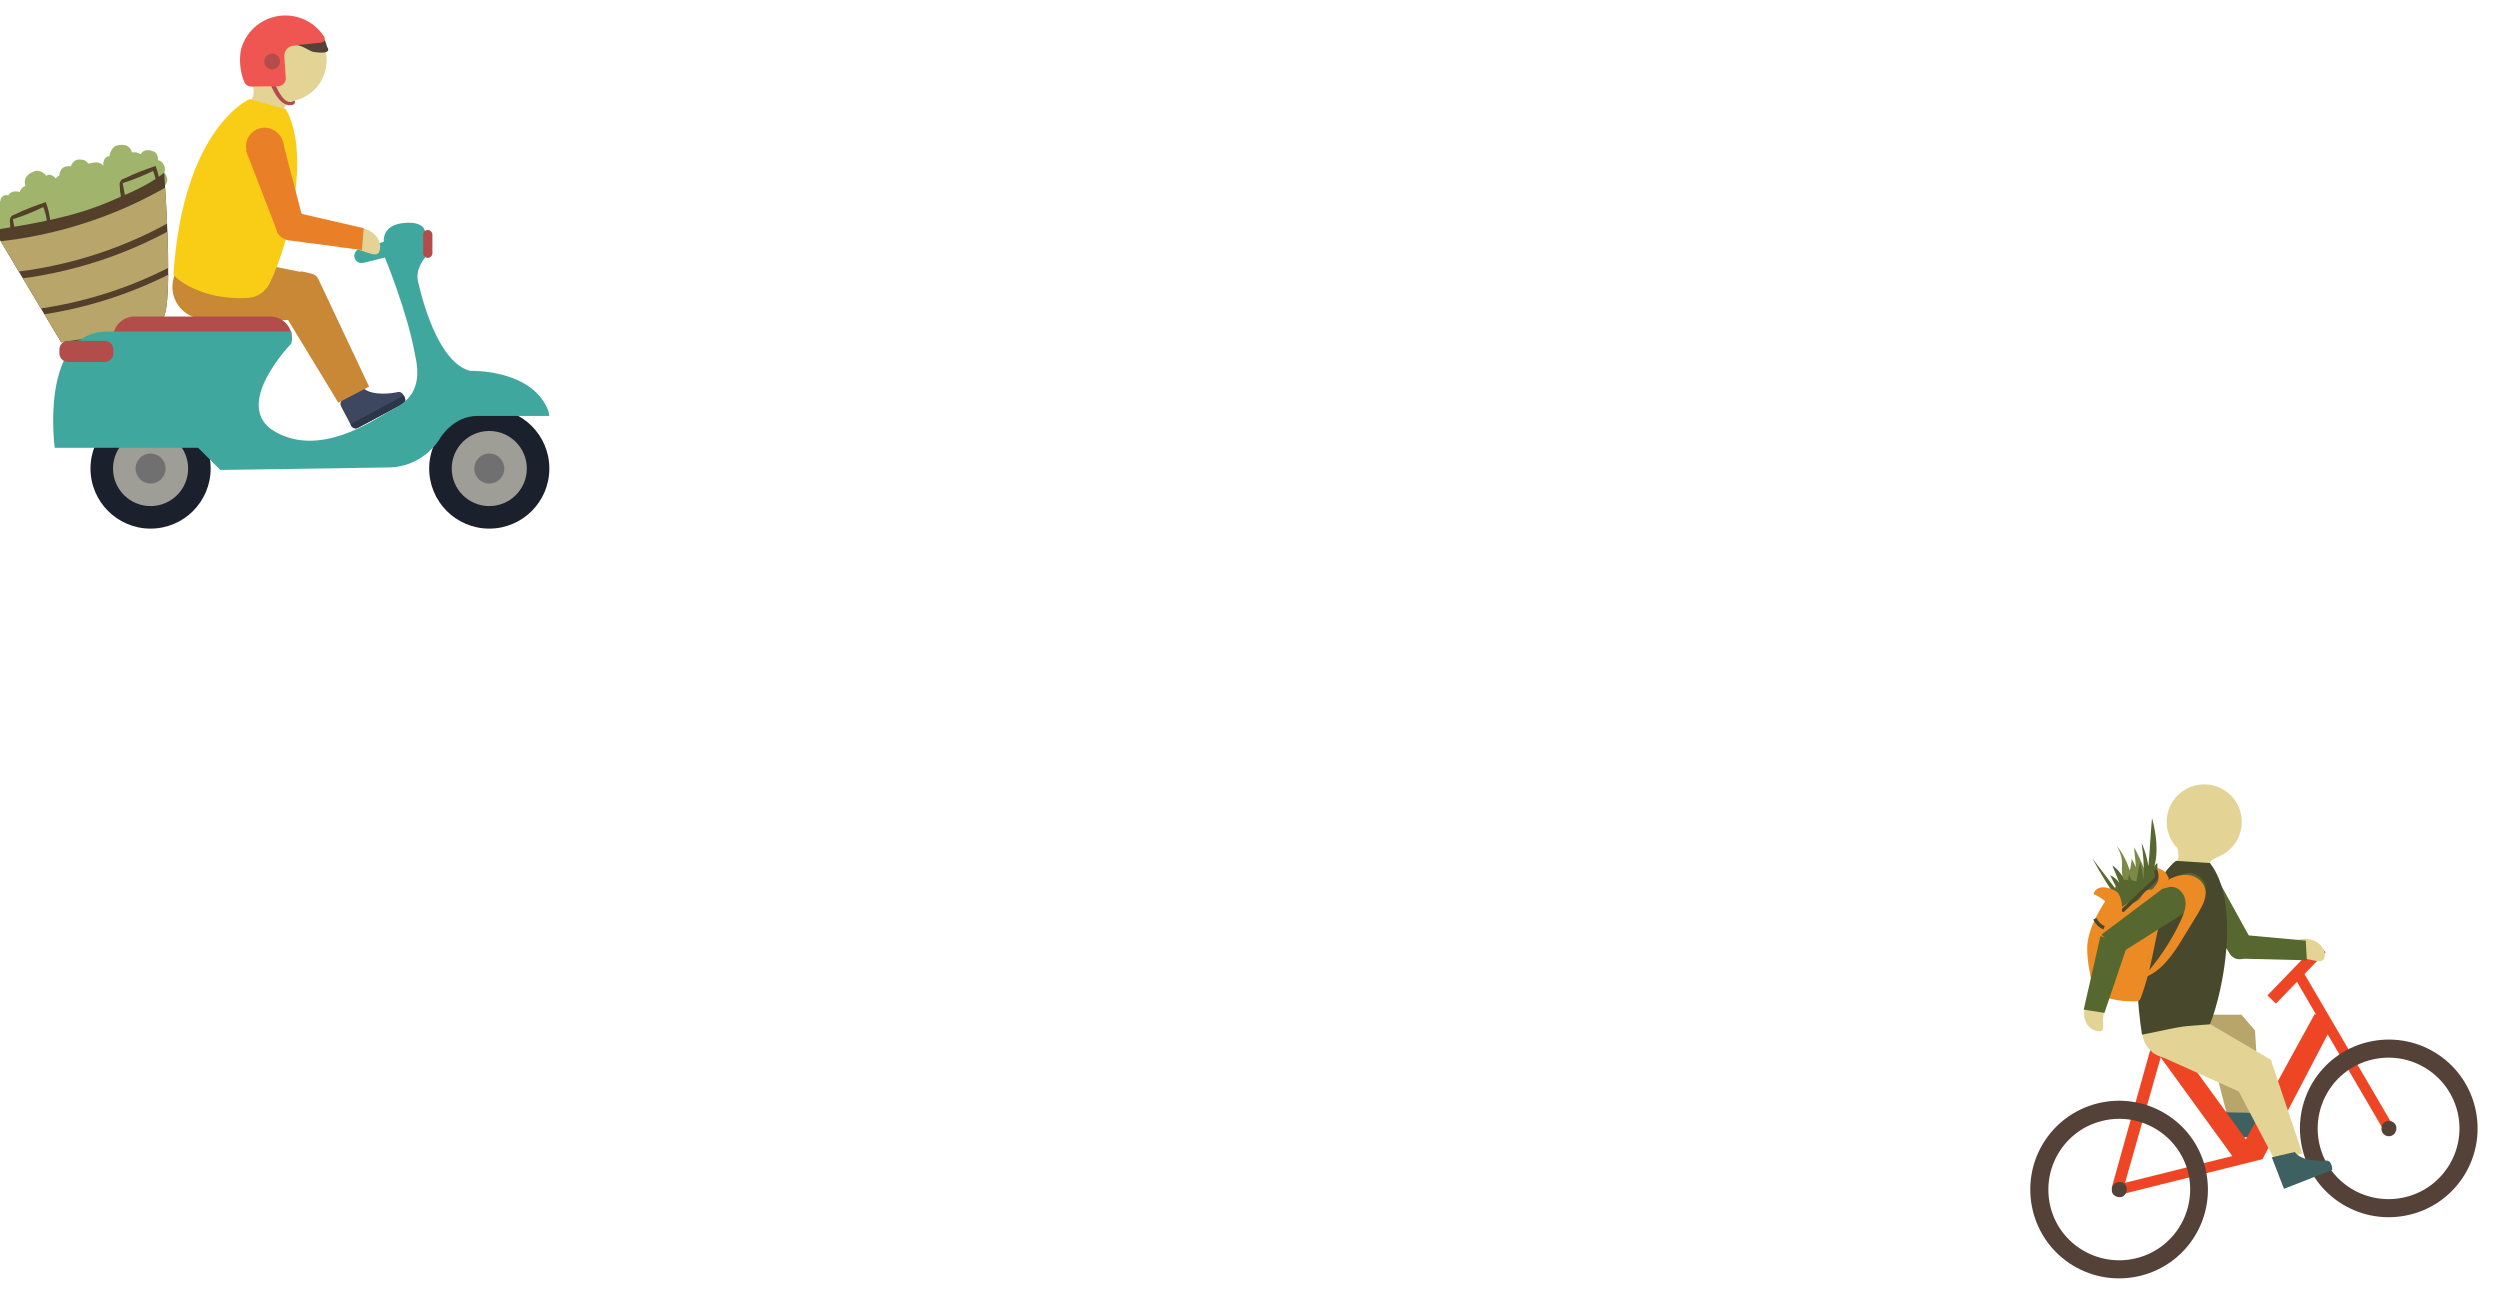 <?xml version="1.0" encoding="utf-8"?>
<!-- Generator: Adobe Illustrator 19.1.0, SVG Export Plug-In . SVG Version: 6.00 Build 0)  -->
<svg version="1.1" id="Layer_1" xmlns="http://www.w3.org/2000/svg" xmlns:xlink="http://www.w3.org/1999/xlink" x="0px" y="0px"
	 viewBox="44 216.3 699 361.7" style="enable-background:new 44 216.3 699 361.7;" xml:space="preserve">
<style type="text/css">
	.st0{fill:#A1B46C;}
	.st1{fill:#533F2A;}
	.st2{clip-path:url(#SVGID_2_);}
	.st3{fill:#B7A56A;}
	.st4{fill:#3E4760;}
	.st5{fill:#2D3549;}
	.st6{fill:#C98836;}
	.st7{fill:#E3D395;}
	.st8{fill:#F9CD16;}
	.st9{fill:#E98028;}
	.st10{fill:#1B202D;}
	.st11{fill:#9E9E97;}
	.st12{fill:#717070;}
	.st13{fill:#B34D4C;}
	.st14{fill:#40A79F;}
	.st15{fill:#544137;}
	.st16{fill:#EF5551;}
	.st17{fill:#3E6060;}
	.st18{fill:#EE4524;}
	.st19{fill:#566730;}
	.st20{fill:#48482C;}
	.st21{fill:#EC8A23;}
	.st22{fill:none;stroke:#48482C;stroke-miterlimit:10;}
	.st23{fill:#7C8948;}
</style>
<g>
	<path class="st0" d="M42.7,282c0.7,0.4,1.5,0,2.2-0.2c0.1,0.5,0.3,0.9,0.8,1.2c9.1-3.2,18.1-6.5,27.2-9.2
		c5.7-1.7,11.5-3.3,17.2-4.8c-0.2-0.2-0.2-0.3-0.4-0.4c2.3-1.9,0.2-4.1,0.2-4.1c0.8-1.1-0.5-3.5-1.8-3.4c0.3-0.4-0.1-1.5-0.4-1.9
		c-0.4-0.5-1.8-1.2-3.2-0.8c-0.9,0.3-1.1,1-1.1,1c-0.1-0.1-0.3-0.1-0.5-0.2c-0.5-0.3-1.2-0.4-2-0.3c0,0-0.5-2.9-4.3-1.9
		c-1.1,0.3-1.9,1.9-2,2.9l0,0.1c-1.3-0.1-1.9,1.5-1.7,2.7c-1.1-1.8-4.1-0.6-4.1-0.6c-0.8-0.7-0.8-1.2-2.7-1.2
		c-1.7,0-2.3,1.9-2.3,1.9c-3.3-0.4-3.2,2.6-3.2,2.6c-0.5,0.2-0.8,0.5-1,0.8c-0.7-0.8-1.9-1.5-2.7-0.7l0-0.1
		c-0.6-0.9-2.2-1.7-3.3-1.2c-3.7,1.3-2.5,4.1-2.5,4.1c-0.9,0.3-1.4,1-1.6,1.7c-0.6-0.2-1.4-0.3-2.1,0c-0.9,0.3-1.1,1-1.1,1
		c-0.7-0.5-2.3,0.2-2.2,1.6c-2.2-0.4-2.5,3.3-1.3,3.9c-1.7,0.5-1.4,2.7,0,3.4C41.5,280.3,42,281.5,42.7,282z"/>
	<path class="st1" d="M74.3,272.8c-10.2,4.3-21.1,6.1-32,7.8l18.8,31.4c0,0,21.1-1.1,28.8-7.3c2.1-5,0.8-28.8,0-40.1
		C85.3,268.3,79.4,270.6,74.3,272.8z"/>
	<g>
		<g>
			<g>
				<defs>
					<path id="SVGID_1_" d="M74.3,272.8c-10.2,4.3-21.1,6.1-32,7.8l18.8,31.4c0,0,20.4-2.7,28.8-7.3c2.1-5,0.8-28.8,0-40.1
						C85.3,268.3,79.4,270.6,74.3,272.8z"/>
				</defs>
				<clipPath id="SVGID_2_">
					<use xlink:href="#SVGID_1_"  style="overflow:visible;"/>
				</clipPath>
				<g class="st2">
					<path class="st3" d="M92.2,267.6c1,2.9,1.9,5.8,2.9,8.7c-15,9.1-31.8,14.6-49.3,16.3c-1-2.9-1.9-5.8-2.9-8.7
						C60.3,282.1,77.1,276.6,92.2,267.6z"/>
					<path class="st3" d="M95.7,278.3c1,2.9,1.9,5.8,2.9,8.7c-15,9.1-31.8,14.6-49.3,16.3c-1-2.9-1.9-5.8-2.9-8.7
						C63.9,292.8,80.7,287.3,95.7,278.3z"/>
					<path class="st3" d="M99.1,288.7c1,2.9,2.2,8,3.2,10.9c-15,9.1-32.1,12.4-49.6,14.1c-1-2.9-1.9-5.8-2.9-8.7
						C67.3,303.3,84.1,297.7,99.1,288.7z"/>
				</g>
			</g>
		</g>
	</g>
	<path class="st1" d="M47.1,281.2c-0.2-0.9-0.3-1.8-0.3-2.6c-0.1-0.6-0.1-1.2,0.3-1.7c0.2-0.3,0.6-0.5,1-0.6
		c2.8-1.4,5.8-2.5,8.7-3.5c0.7,1.8,1.1,3.7,1.3,5.7c0,0.2,0.1,0.5-0.1,0.7c-0.2,0.2-0.3,0.3-0.5,0.3c-0.3-0.1-0.4-0.5-0.4-0.8
		c0-1.6-0.4-3-1-4.5c-2.7,1.3-5.6,2.5-8.5,3.4c0.2,1.3,0.5,2.5,0.7,3.8c0.1,0.2,0,0.3,0,0.5c-0.3,0.4-0.9,0-1.4,0.2"/>
	<path class="st1" d="M77.8,271.1c-0.2-0.9-0.3-1.8-0.3-2.6c-0.1-0.6-0.1-1.2,0.3-1.7c0.2-0.3,0.6-0.5,1-0.6
		c2.8-1.4,5.8-2.5,8.7-3.5c0.7,1.8,1.1,3.7,1.3,5.7c0,0.2,0.1,0.5-0.1,0.7c-0.2,0.2-0.3,0.3-0.5,0.3c-0.3-0.1-0.4-0.5-0.4-0.8
		c0-1.6-0.4-3-1-4.5c-2.7,1.3-5.6,2.5-8.5,3.4c0.2,1.3,0.5,2.5,0.7,3.8c0.1,0.2,0,0.3,0,0.5c-0.3,0.4-0.9,0-1.4,0.2"/>
</g>
<g>
	<g>
		<g>
			<path class="st4" d="M156.9,326.9c0.2,0.3,0.3,0.7,0.4,1c0.1,0.5-0.1,1-0.5,1.2l-12.7,6.8c-0.7,0.4-1.5,0.1-1.9-0.6l-2.8-5.3
				c-0.4-0.7-0.2-1.6,0.5-2.1l4.2-2.8c0.5-0.4,1.3-0.4,1.8,0c2.7,1.9,7.8,1.2,9.4,0.8C156.1,325.8,156.6,326.3,156.9,326.9z"/>
		</g>
		<path class="st5" d="M156.9,326.9c0.2,0.3,0.3,0.7,0.4,1c0.1,0.5-0.1,1-0.5,1.2l-12.7,6.8c-0.7,0.4-1.5,0.1-1.9-0.6l-0.2-0.4
			L156.9,326.9z"/>
	</g>
	<g>
		<circle class="st6" cx="101.2" cy="296.5" r="9"/>
	</g>
	<g>
		<path class="st6" d="M147.2,324.4l-8.6,4.5l-14.1-23.2l-0.1-0.2c0,0,1.7-13.7,4-13.3l1.4,0.3c0.6,0.1,1.1,0.3,1.6,0.4
			c0.7,0.3,1.3,0.7,1.6,1.4C133.8,296,147.2,324.4,147.2,324.4z"/>
	</g>
	<g>
		<path class="st6" d="M133.7,305.9l-9.2-0.1l-24.3-0.4l-6-19.9l34.2,6.9l1.4,0.3c0.6,0.1,1.1,0.3,1.6,0.4L133.7,305.9z"/>
	</g>
	<path class="st7" d="M134.8,236.6c-1.2,3.9-4.3,6.7-8,7.7c-1.4,0.5-4.5,1.8-2.8,3.1c1.3,1-1.3,0.7-3.4,0.3v0.2c0,0-10.2-3-7.5-3.2
		c2.5-0.2,1.7-4.1,1.6-4.6c-0.6-0.8-1.2-1.8-1.6-2.8c-0.9-2.4-1.1-5.1-0.3-7.7c1.9-6.1,8.4-9.5,14.5-7.6c3.2,1,5.7,3.3,7,6.1
		C135.4,230.7,135.7,233.7,134.8,236.6z"/>
	<path class="st8" d="M92.5,292.8c2.8-41,21.3-48.8,21.3-48.8l10.2,2.9c0.1,0.3,0.2,0.5,0.3,0.8h0.1c6.1,12.4,0.7,36.2-5,47.8
		c-1.2,2.4-3.5,4-6.2,4.1C100.2,300.4,92.2,293.7,92.5,292.8z"/>
	<g>
		<path class="st9" d="M123.3,257c0.2,2.9-2.1,5.4-5,5.5c-2.9,0.2-5.4-2.1-5.5-5c-0.2-2.9,2.1-5.4,5-5.5
			C120.6,251.9,123.1,254.1,123.3,257z"/>
	</g>
	<g>
		<polygon class="st9" points="129,278.7 121.8,281.8 112.8,258.5 123.2,256.4 		"/>
	</g>
	<g>
		<path class="st9" d="M125.9,283.2c-1.8,0.6-3.8-0.4-4.4-2.2c-0.6-1.8,0.4-3.8,2.2-4.4c1.8-0.6,3.8,0.4,4.4,2.2
			C128.7,280.7,127.7,282.6,125.9,283.2z"/>
	</g>
	<g>
		<circle class="st10" cx="180.8" cy="347.3" r="16.8"/>
		<circle class="st11" cx="180.8" cy="347.3" r="10.5"/>
		<circle class="st12" cx="180.8" cy="347.3" r="4.2"/>
	</g>
	<g>
		<circle class="st10" cx="86.1" cy="347.3" r="16.8"/>
		<circle class="st11" cx="86.1" cy="347.3" r="10.5"/>
		<circle class="st12" cx="86.1" cy="347.3" r="4.2"/>
	</g>
	<path class="st13" d="M120.3,314.8c0.4-0.3,0.8-0.6,1.1-0.9c0.1-0.1,0.2-0.2,0.3-0.3l0,0c0.8-1.4,2.3-2,3.8-1.8
		c0.1-0.3,0.1-0.7,0.1-1c0-3.3-2.7-6-6-6h-38c-3.3,0-6,2.7-6,6c0,3.3,2.7,6,6,6h36.7C119,316,119.6,315.3,120.3,314.8z"/>
	<path class="st14" d="M197,330.4c-5-11-21.5-10.4-21.5-10.4l0,0c-9.3-2.3-13.8-21.4-14.6-24.9c-0.9-3.7,2-6.8,2-6.8s0-6.1,0-6.9
		c0-0.9-0.7-3.4-6.4-2.7c-5.8,0.7-5.2,5.2-5.2,5.2l-6.7,1.9c-1,0.3-1.7,1.3-1.5,2.4l0,0c0.2,1.2,1.4,1.9,2.5,1.6l6-1.5
		c0,0,6.4,15.4,8.5,27.5c2.8,12.3-5.4,14.1-8.5,16.2c-3.5,1.9-18.2,12.2-30.7,5c-12.5-7.2,4.6-24.7,4.6-24.7V309H74.1
		c-19.2,0-14.8,32.5-14.8,32.5h40.1l6.2,6.2l46.8-0.7c10.1,0,14.6-8.1,14.6-8.1s3.6-6.3,10.5-6.3c2.8,0,20.1,0,20.1,0
		C197.5,331.9,197.4,331.2,197,330.4z"/>
	<path class="st13" d="M163.6,288.4L163.6,288.4c0.7,0,1.3-0.6,1.3-1.3v-5.2c0-0.7-0.6-1.3-1.3-1.3l0,0c-0.7,0-1.3,0.6-1.3,1.3v5.2
		C162.3,287.8,162.9,288.4,163.6,288.4z"/>
	<path class="st13" d="M60.6,314v1.1c0,1.3,1.1,2.4,2.4,2.4h10.3c1.3,0,2.4-1.1,2.4-2.4V314c0-1.3-1.1-2.4-2.4-2.4H63
		C61.7,311.6,60.6,312.7,60.6,314z"/>
	<g>
		<path class="st7" d="M143.4,285.9c3.2,0.7,6.3,2.9,6.8,0.3c0.6-2.7-1.6-5.4-4.8-6.1c-3.2-0.7-6.3,0.9-6.9,3.6
			S140.1,285.2,143.4,285.9z"/>
	</g>
	<g>
		<polygon class="st9" points="124,283.4 126.6,275.7 145.7,280.1 145.2,286.2 		"/>
	</g>
	<g>
		<path class="st15" d="M126.2,229c-5.6-4.7-4.4-0.7-9,4.8c3.4,2.9-1.1,4.5-2.5,4.3c-2.5-1.3-3-4.9-1.2-5.9c-0.4-2.9,1-5.2,3-7.6
			c3.9-4.6,10.2-4.5,14.7-0.6c2,1.7,3.8,2.9,4.2,5.3c1.7,2.3-2.7,1.7-3.9,1.5C130.4,230.5,127.9,228.5,126.2,229z"/>
	</g>
	<g>
		<path class="st13" d="M125.4,245.7c-3.6,0.4-5.7-5.7-6-6.4l1.2-0.4c0.6,1.8,2.6,6.4,4.9,5.9l0.9-0.4
			C126.7,245.3,126,245.7,125.4,245.7z"/>
		<path class="st16" d="M133.9,228.2l-7.7,0.8c-1.7,0.2-2.9,1.6-2.7,3.3l0.4,5.8c0.1,1.2-0.9,2.3-2.1,2.3l-7.5,0.1
			c-0.9,0-1.7-0.5-2-1.3c-1.3-3-1.5-6.9-0.8-9.5c2.1-6.8,9.3-10.6,16.1-8.5c3,0.9,5.4,2.9,7,5.3
			C135.1,227.3,134.6,228.1,133.9,228.2z"/>
		<circle class="st13" cx="120.1" cy="233.5" r="2.2"/>
	</g>
</g>
<g>
	<path class="st17" d="M666.5,524.7L666,534l14.3,0.7c0,0,1.1-2.5-0.4-3c-1.5-0.5-6.3-2.6-6.9-5.7L666.5,524.7z"/>
</g>
<g>
	<polygon class="st3" points="666.5,527.3 675.9,527.5 674.5,504.4 670.7,500 661,500 646.3,505.4 662.6,512.1 	"/>
</g>
<g>
	<polygon class="st18" points="691.2,499.8 696.4,502.5 676.6,540.4 671,536.6 	"/>
</g>
<g>
	<polygon class="st18" points="674.6,538.5 669.8,541.8 644.4,506.8 649,503.3 	"/>
</g>
<g>
	<polygon class="st18" points="649,496.3 652.3,497.3 637.2,550.4 634.4,548.5 	"/>
</g>
<g>
	
		<rect x="684" y="478.8" transform="matrix(-0.719 -0.695 0.695 -0.719 839.374 1316.548)" class="st18" width="3.3" height="20"/>
</g>
<g>
	<polygon class="st18" points="687.9,487.9 685.4,489.4 710.3,532 712.8,530.5 	"/>
</g>
<g>
	<path class="st7" d="M687.8,484.3c3,0.2,5.9,1.9,6.2-0.6c0.2-2.5-2-4.6-5.1-4.9c-3-0.2-5.6,1.5-5.7,4
		C682.9,485.4,684.8,484.1,687.8,484.3z"/>
</g>
<g>
	<polygon class="st19" points="673.5,479.2 667.9,483.5 655,465.1 663.5,461.1 	"/>
</g>
<g>
	<path class="st19" d="M670,484.5c-1.8-0.1-3.1-1.7-3-3.3c0.1-1.8,1.7-3.1,3.3-3c1.8,0.1,3.1,1.7,3,3.3
		C673.2,483.3,671.6,484.6,670,484.5z"/>
</g>
<g>
	<polygon class="st19" points="669.1,484.3 671.1,477.7 688.7,479.3 689,484.8 	"/>
</g>
<g>
	<polygon class="st7" points="680.5,541.6 687.7,538.7 679,512.8 668.3,518.3 	"/>
</g>
<g>
	<circle class="st7" cx="650.4" cy="504.7" r="7.4"/>
</g>
<g>
	<polygon class="st7" points="677.1,524.7 679.1,512.7 654,498 645.8,510.6 	"/>
</g>
<g>
	<g>
		<g>
			<path class="st7" d="M652.7,453.2c0,0,1.4,3.9-1,4.3c-2.4,0.5,7,2.1,7,2.1v-6.3L652.7,453.2z"/>
		</g>
		<g>
			<path class="st7" d="M664.7,455.6c0,0-4.8,2-2.7,3.3c2,1.3-5.3,0.4-5.3,0.4l2.4-5.8L664.7,455.6z"/>
		</g>
	</g>
	<g>
		<circle class="st7" cx="660.3" cy="446.1" r="10.5"/>
	</g>
</g>
<g>
	<path class="st20" d="M652.4,457c0,0-15.3,10.7-9.5,48.6c14.4-3,10-2.1,19-2.9c3.8-9.4,8.6-34.1,0-45.1L652.4,457z"/>
</g>
<g>
	<path class="st19" d="M631.1,478.9c0.6-2.3,3-3.6,5.2-3c2.3,0.6,3.6,3,3,5.1c-0.6,2.3-3,3.6-5.2,3
		C631.8,483.5,630.5,481.1,631.1,478.9z"/>
</g>
<g>
	<polygon class="st18" points="675.9,537.6 676.6,540.4 636.9,550.3 636.2,547.5 	"/>
</g>
<g>
	<path class="st15" d="M630.5,524.8c-13.3,3.3-21.4,16.7-18.1,30.1c3.3,13.3,16.7,21.4,30.1,18.1c13.3-3.3,21.4-16.7,18.1-30.1
		C657.4,529.6,643.8,521.5,630.5,524.8z M641.3,568.1c-10.6,2.6-21.4-3.8-24-14.4s3.8-21.4,14.5-24c10.6-2.6,21.3,3.8,24,14.4
		C658.4,554.8,651.9,565.5,641.3,568.1z"/>
</g>
<g>
	<g>
		<path class="st15" d="M705.9,507.7c-13.3,3.3-21.4,16.7-18.1,30.1c3.3,13.3,16.7,21.4,30.1,18.1c13.3-3.3,21.4-16.7,18.1-30.1
			C732.7,512.5,719.3,504.4,705.9,507.7z M716.6,551c-10.6,2.6-21.4-3.8-24-14.4s3.8-21.4,14.5-24c10.6-2.6,21.3,3.8,24,14.5
			C733.7,537.7,727.2,548.4,716.6,551z"/>
	</g>
	<g>
		<path class="st15" d="M714,531.3c0.2,1.2-0.5,2.4-1.5,2.6c-1.2,0.4-2.4-0.5-2.6-1.5c-0.2-1.2,0.4-2.4,1.5-2.6
			C712.5,529.5,713.7,530.1,714,531.3z"/>
	</g>
</g>
<g>
	<path class="st17" d="M679.2,539.9l3.4,8.8l13.5-5.3c0,0,0-2.7-1.7-2.6c-1.7,0.2-6.9,0.2-8.8-2.4L679.2,539.9z"/>
</g>
<g>
	<path class="st15" d="M638.6,548.4c0.2,1.2-0.5,2.4-1.5,2.6c-1.2,0.2-2.4-0.5-2.6-1.5c-0.2-1.2,0.4-2.4,1.5-2.6
		C637.2,546.5,638.4,547.2,638.6,548.4z"/>
</g>
<path class="st21" d="M649.5,460.2c-2.5-2.1-6.5-1.9-9.4-0.2c-2.9,1.7-5,4.4-6.8,7.2c-2.7,4.2-5.3,8.6-5.7,13.5
	c-0.1,2.5,0.2,4.9,0.7,7.4c0.2,1.4,0.5,3,1.3,4.2c2.1,3.6,6.9,3.9,11,4c0.5,0,1.1,0,1.4-0.2c0.4-0.2,0.5-0.7,0.7-1.1
	c1.8-5,2.9-10.1,3.9-15.2c0.7-3.4,1.5-7,2.3-10.5c0.5-2.5,1.1-5,1.5-7.5"/>
<g>
	<path class="st19" d="M660.3,463.1c1.2,2.4,0.1,5.2-2.3,6.3c-2.4,1.2-5.2,0.1-6.3-2.1c-1.2-2.4-0.1-5.2,2.1-6.3
		C656.4,459.7,659.1,460.7,660.3,463.1z"/>
</g>
<g>
	<polygon class="st19" points="636.6,483 631.6,477.6 653.3,461.3 658.9,468.9 	"/>
</g>
<g>
	<g>
		<path class="st7" d="M632.1,500.1c0.5-3,2.3-5.8-0.1-6.2c-2.5-0.4-4.8,1.8-5.2,4.8c-0.5,3,1.2,5.6,3.7,5.9
			C632.9,505,631.7,503,632.1,500.1z"/>
	</g>
	<g>
		<polygon class="st19" points="631.3,478 638.6,481.2 632.4,499.5 626.6,498.6 		"/>
	</g>
</g>
<path class="st21" d="M648.9,463.2c1.9-1.4,4.2-2.4,6.4-2.3c2.3,0.1,4.6,1.5,5.2,3.8c0.7,2.4-0.7,4.9-1.9,6.9
	c-1.4,2.3-2.7,4.5-4.2,6.9c-2.9,4.8-6.2,9.7-11.4,11.3c4.3-4.8,8-10.2,10.7-16c0.8-1.9,1.7-3.9,1.3-5.9c-0.4-2-2.1-3.9-4.3-3.6
	c-0.7,0.1-1.4,0.5-2.1,0.4s-1.1-1.3-0.5-1.5"/>
<path class="st21" d="M647,460.5c-0.1,2.5-2.3,4.4-4.2,5.9c-3.1,2.5-6.1,5-9.1,7.6c0.5,0.2,1-0.1,1.3-0.4c3.9-3.2,7.8-6.3,12.1-9.1
	c0.5-0.4,1-0.7,1.3-1.2c0.5-1.1-0.1-2.3-0.7-3.3"/>
<path class="st22" d="M629.7,473.2c0.6,1.1,1.4,2,2.6,2.5"/>
<path class="st23" d="M637,463.9c-0.6-1.1-1-2.3-1.3-3.4c0.7,0,1.4,0.2,1.8,0.8c-0.4-1.3-0.1-2.7-0.2-4.2c-0.1-1.5-0.7-3-1.5-4.3
	c1.7,2,2.9,4.4,3.7,6.9c0.2-1.1,0.5-2.3,0.5-3.3c0.5,0.8,0.8,1.5,1.2,2.4c-0.1-1.9-0.4-3.7-0.5-5.6c1.3,2.4,2.4,4.8,3.2,7.2
	c0.1-0.8,0.2-1.7,0.4-2.4c1,1.3,0.7,3.2-0.2,4.5s-2.5,2-3.9,2.6c-0.6,0.2-1.2,0.5-1.7,0.4c-0.5-0.1-1.2-0.6-1.1-1.2"/>
<path class="st19" d="M639.8,467.7c-0.7-0.4-1.5-0.4-2.4-0.2c0.8-0.4,1.7-0.7,2.6-0.8c-1-1.8-1.2-3.9-0.7-5.9c0.6,1.4,1.2,3,1.8,4.4
	c0.2-2.7,0.7-5.3,1.3-8c0.4,1.7,0.6,3.3,1,5c0.1-3.4-0.1-6.8-0.6-10.1c1,2,1.5,4.2,1.9,6.4c0.4-4.5,0.6-9,1-13.5
	c1.2,4.6,1.9,9.6,0.5,14.1c0.1-0.6,0.5-1.2,1-1.5c0.1,1.5-0.1,3.1-0.7,4.5c0.4-0.2,0.6-0.4,1-0.6c0.2,1.1-0.6,2.1-1.3,3
	c-0.2,0.2-0.4,0.5-0.6,0.5c-0.4,0.1-0.6,0-1,0.1c-1,0.1-1.4,1.2-2,2c-0.8,1.2-2.3,1.9-3.8,2"/>
<path class="st19" d="M637.3,469.5c-3.1-4.2-5.8-8.7-8.3-13.2c2.9,3.7,5.6,7.4,8.4,11c-1.2-2-2.4-4.2-3.4-6.3c1.1,0.5,2,1.3,2.7,2.3
	c-0.7-1.7-1.4-3.3-2.1-5c1.3,0.8,2.3,2,3,3.4c0.8,1.8,1,4,2.5,5.2"/>
<path class="st19" d="M643,465.7c-2,1.7-4.2,3.2-6.3,4.6c-0.4-0.6-0.2-1.4,0-2c0.1-0.4,0.2-0.7,0-1c-0.2-0.2-0.7-0.2-1.1-0.4
	c-0.4-0.2-0.6-0.6-0.6-1.1s0.2-0.8,0.5-1.2c0.2-0.5,0.6-0.8,1-1.3c0.4-0.5,0.8-0.8,1.4-1c0.2,0,0.6,0,0.8,0c0.8,0,1.7,0.1,2.4,0.4
	c0.6,0.1,1.3,0.4,1.7,0.8c0.4,0.5,0.2,1.4-0.4,1.7"/>
<path class="st22" d="M646.7,459.6c0.2,0.7,0.5,1.5,0.2,2.1c-0.1,0.5-0.6,0.7-0.8,1.1c-2.9,2.6-8.8,8.3-8.7,8.2"/>
<path class="st21" d="M637.3,470.6c0.1-1.3-0.1-2.5-0.6-3.7c-0.2-0.5-0.5-1-0.8-1.2c-0.4-0.4-0.8-0.5-1.3-0.7
	c-1-0.4-1.9-0.7-2.9-0.6c-1,0.1-2,0.7-2.3,1.7c0,0.1,0,0.2,0,0.2c0,0.1,0.1,0.1,0.2,0.1c3,1.3,5.3,3.8,6.4,6.8
	c0.6-0.2,1.1-0.8,1.2-1.5"/>
</svg>
